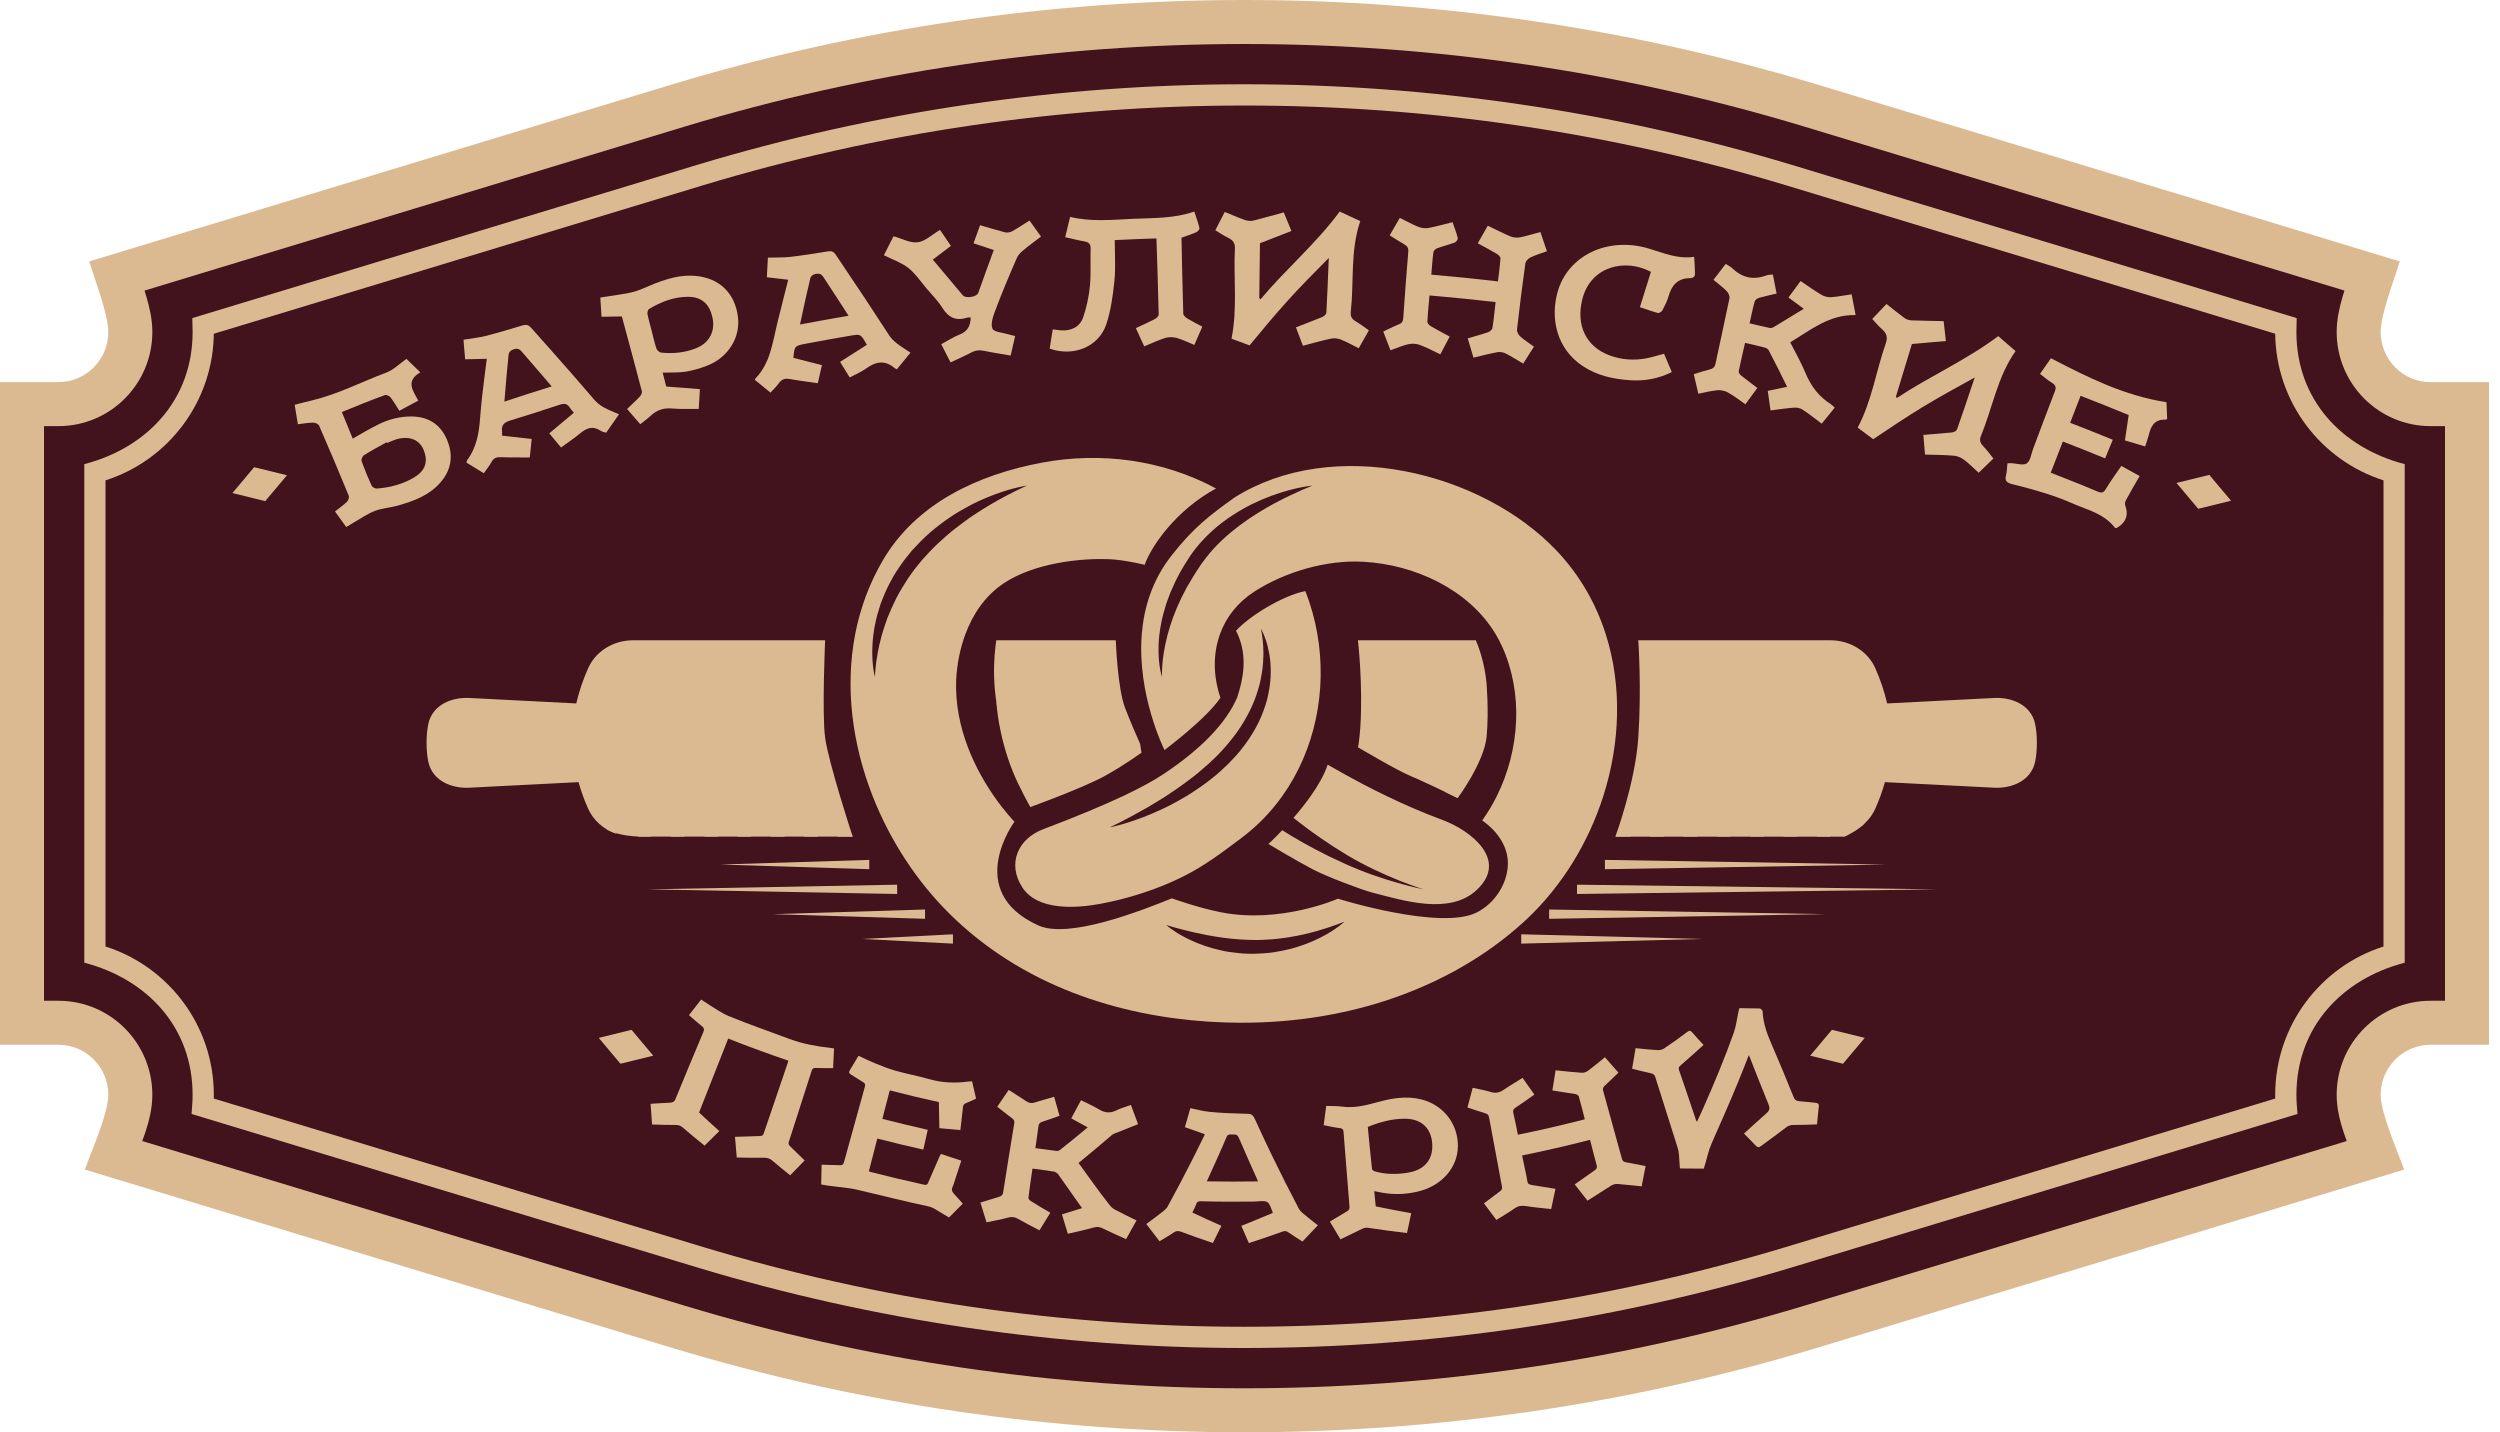 <svg width="96" height="55" viewBox="0 0 96 55" fill="none" xmlns="http://www.w3.org/2000/svg">
<g clip-path="url(#clip0_5505_465)">
<path d="M26.077 4.043C33.136 1.911 40.463 0.845 47.789 0.845C55.114 0.845 62.442 1.911 69.5 4.043C76.698 6.232 83.902 8.407 91.098 10.6C90.9 11.251 90.574 12.025 90.574 12.747C90.574 14.281 91.813 15.518 93.333 15.518H94.733L94.733 39.274H93.333C91.813 39.274 90.574 40.511 90.574 42.044C90.574 42.837 90.974 43.653 91.226 44.361C83.984 46.568 76.742 48.755 69.5 50.958C62.442 53.089 55.114 54.155 47.789 54.155C40.464 54.155 33.136 53.089 26.077 50.958C18.837 48.755 11.589 46.566 4.351 44.361C4.604 43.652 5.004 42.838 5.004 42.044C5.004 40.511 3.765 39.274 2.245 39.274H0.845V15.518H2.245C3.765 15.518 5.004 14.281 5.004 12.747C5.004 12.025 4.677 11.252 4.479 10.6C11.679 8.406 18.877 6.233 26.077 4.043Z" fill="#42121D"/>
<path d="M7.68 12.125C14.043 10.188 20.407 8.267 26.771 6.331C33.603 4.268 40.694 3.236 47.789 3.236C54.884 3.236 61.976 4.268 68.806 6.331C75.266 8.296 81.734 10.248 88.193 12.215L88.182 12.751C88.182 15.356 89.934 17.198 92.341 17.823V36.968C89.933 37.594 88.182 39.44 88.182 42.044C88.182 42.289 88.204 42.532 88.223 42.776C81.75 44.746 75.28 46.7 68.806 48.669C61.976 50.732 54.883 51.763 47.789 51.763C40.695 51.763 33.603 50.732 26.771 48.669C20.301 46.701 13.825 44.745 7.355 42.776C7.374 42.532 7.396 42.289 7.396 42.044C7.396 39.44 5.645 37.594 3.237 36.968V17.823C5.644 17.198 7.396 15.356 7.396 12.751L7.385 12.215L7.68 12.125ZM87.367 12.815C81.102 10.909 74.838 9.017 68.57 7.111C61.817 5.071 54.805 4.052 47.789 4.052C40.773 4.052 33.762 5.071 27.008 7.111C20.644 9.047 14.281 10.968 7.918 12.905L8.206 12.507L8.211 12.742C8.211 15.41 6.465 17.677 4.052 18.445V36.346C6.465 37.114 8.211 39.377 8.211 42.044L8.209 42.184C14.475 44.091 20.74 45.983 27.008 47.888C33.762 49.928 40.773 50.948 47.789 50.948C54.805 50.948 61.817 49.928 68.57 47.888C74.838 45.983 81.103 44.091 87.368 42.184L87.367 42.044C87.367 39.377 89.112 37.114 91.526 36.346L91.527 18.445C89.135 17.684 87.399 15.451 87.367 12.815Z" fill="#DBBA92"/>
<path fill-rule="evenodd" clip-rule="evenodd" d="M54.962 10.546C55.827 10.621 56.657 10.705 57.522 10.805C57.557 10.503 57.599 10.208 57.617 9.914C57.62 9.862 57.538 9.785 57.477 9.748C57.243 9.607 57 9.481 56.747 9.343C56.876 9.113 56.996 8.899 57.13 8.667C57.427 8.807 57.708 8.955 58 9.078C58.11 9.124 58.257 9.136 58.374 9.113C58.63 9.063 58.877 8.981 59.151 8.909C59.234 9.153 59.314 9.391 59.401 9.648C59.179 9.728 58.962 9.792 58.765 9.888C58.679 9.93 58.586 10.031 58.574 10.116C58.455 10.959 58.349 11.805 58.253 12.653C58.244 12.738 58.308 12.858 58.378 12.92C58.533 13.059 58.712 13.172 58.903 13.312C58.767 13.525 58.634 13.735 58.49 13.963C58.257 13.825 58.043 13.686 57.815 13.572C57.724 13.527 57.601 13.505 57.501 13.524C57.202 13.578 56.907 13.656 56.581 13.734C56.507 13.483 56.437 13.246 56.361 12.994C56.629 12.912 56.886 12.845 57.138 12.758C57.208 12.734 57.298 12.66 57.308 12.599C57.361 12.272 57.391 11.944 57.431 11.6C56.581 11.502 55.752 11.418 54.893 11.344C54.864 11.685 54.828 12.019 54.812 12.355C54.81 12.41 54.88 12.49 54.938 12.523C55.174 12.661 55.417 12.788 55.668 12.925C55.546 13.154 55.433 13.369 55.308 13.607C55.036 13.478 54.783 13.34 54.514 13.243C54.384 13.195 54.219 13.186 54.083 13.217C53.857 13.266 53.643 13.362 53.394 13.451C53.301 13.207 53.212 12.975 53.117 12.731C53.326 12.632 53.512 12.536 53.705 12.46C53.827 12.412 53.876 12.348 53.885 12.218C53.943 11.368 54.006 10.517 54.078 9.668C54.09 9.529 54.044 9.45 53.921 9.38C53.733 9.274 53.554 9.154 53.364 9.038C53.493 8.812 53.616 8.6 53.752 8.367C53.994 8.485 54.218 8.612 54.455 8.707C54.574 8.755 54.728 8.778 54.851 8.755C55.157 8.698 55.456 8.61 55.778 8.532C55.849 8.739 55.929 8.937 55.978 9.142C55.99 9.191 55.917 9.293 55.86 9.314C55.642 9.397 55.412 9.45 55.194 9.531C55.13 9.553 55.051 9.623 55.044 9.678C55.005 9.958 54.988 10.242 54.962 10.546Z" fill="#DBBA92"/>
<path fill-rule="evenodd" clip-rule="evenodd" d="M71.932 16.865C71.762 16.736 71.549 16.579 71.335 16.42C71.882 15.391 72.04 14.252 72.414 13.183C72.494 12.956 72.451 12.798 72.264 12.637C72.132 12.523 72.023 12.386 71.893 12.248C72.078 12.053 72.252 11.87 72.441 11.673C72.678 11.859 72.897 12.041 73.127 12.209C73.201 12.263 73.309 12.299 73.401 12.302C73.8 12.317 74.2 12.32 74.636 12.332C74.664 12.582 74.692 12.83 74.722 13.098C74.275 13.132 73.841 13.17 73.417 13.21C73.21 13.893 73.006 14.564 72.802 15.234L72.843 15.28C74.088 14.452 75.494 13.838 76.733 12.907C76.951 13.095 77.172 13.286 77.398 13.483C76.699 14.469 76.519 15.646 76.075 16.718C76.009 16.876 76.023 16.995 76.149 17.125C76.29 17.271 76.41 17.436 76.548 17.607C76.363 17.784 76.182 17.959 75.981 18.154C75.786 17.978 75.613 17.798 75.414 17.652C75.306 17.57 75.159 17.511 75.025 17.499C74.662 17.467 74.298 17.466 73.92 17.456C73.901 17.203 73.88 16.967 73.857 16.701C74.229 16.668 74.592 16.643 74.953 16.606C75.026 16.599 75.131 16.545 75.151 16.488C75.377 15.849 75.59 15.206 75.828 14.497C75.113 14.889 74.457 15.25 73.821 15.636C73.191 16.02 72.58 16.43 71.932 16.865Z" fill="#DBBA92"/>
<path fill-rule="evenodd" clip-rule="evenodd" d="M48.382 9.341C48.373 10.054 48.365 10.754 48.356 11.455L48.408 11.49C49.362 10.345 50.529 9.366 51.444 8.124C51.704 8.241 51.967 8.363 52.235 8.49C51.844 9.631 51.998 10.81 51.871 11.965C51.853 12.135 51.897 12.245 52.052 12.334C52.227 12.436 52.385 12.56 52.565 12.686C52.434 12.914 52.308 13.138 52.175 13.373C51.929 13.25 51.712 13.127 51.482 13.036C51.373 12.993 51.232 12.978 51.117 13.002C50.756 13.078 50.401 13.179 50.032 13.277C49.943 13.04 49.859 12.822 49.764 12.571C50.107 12.435 50.444 12.31 50.776 12.173C50.843 12.146 50.929 12.065 50.933 12.005C50.971 11.328 50.995 10.65 51.026 9.904C50.457 10.479 49.933 11.008 49.437 11.557C48.944 12.102 48.477 12.666 47.982 13.263C47.795 13.192 47.544 13.099 47.29 13.006C47.523 11.849 47.364 10.696 47.42 9.549C47.431 9.348 47.358 9.228 47.173 9.138C47.002 9.055 46.846 8.947 46.667 8.843C46.789 8.604 46.904 8.38 47.031 8.138C47.298 8.246 47.548 8.359 47.807 8.449C47.907 8.484 48.037 8.494 48.14 8.468C48.516 8.375 48.888 8.265 49.297 8.157C49.394 8.387 49.489 8.62 49.591 8.869C49.177 9.027 48.776 9.184 48.382 9.341Z" fill="#DBBA92"/>
<path fill-rule="evenodd" clip-rule="evenodd" d="M14.864 17.01L14.848 16.981C14.555 17.144 14.257 17.303 13.975 17.481C13.916 17.517 13.864 17.648 13.886 17.707L13.915 17.788H12.873C12.669 17.308 12.464 16.828 12.256 16.349C12.228 16.287 12.116 16.23 12.037 16.23C11.853 16.229 11.667 16.264 11.439 16.29C11.397 16.044 11.357 15.8 11.315 15.545C11.54 15.486 11.74 15.432 11.941 15.386C12.956 15.149 13.877 14.667 14.841 14.304C15.112 14.203 15.335 13.97 15.607 13.781C15.773 13.941 15.942 14.105 16.14 14.298C15.559 14.636 15.861 15.003 16.062 15.384C15.812 15.516 15.584 15.637 15.335 15.773C15.216 15.589 15.115 15.413 14.991 15.253C14.951 15.201 14.834 15.152 14.778 15.172C14.229 15.371 13.687 15.594 13.127 15.822C13.271 16.174 13.41 16.513 13.545 16.843C13.868 16.659 14.186 16.468 14.518 16.303C14.935 16.097 15.379 15.982 15.841 15.993C16.531 16.012 16.967 16.368 17.191 16.953C17.302 17.241 17.335 17.52 17.286 17.788H16.34C16.37 17.635 16.346 17.463 16.266 17.272C16.106 16.886 15.721 16.729 15.241 16.864C15.113 16.901 14.989 16.96 14.864 17.01ZM13.915 17.788C14.021 18.08 14.142 18.367 14.271 18.65C14.297 18.705 14.399 18.766 14.464 18.761C14.964 18.723 15.44 18.603 15.878 18.348C16.145 18.193 16.298 18.009 16.34 17.788H17.286C17.237 18.057 17.106 18.313 16.888 18.555C16.464 19.026 15.898 19.235 15.311 19.405C15.014 19.494 14.692 19.507 14.403 19.616C14.115 19.725 13.856 19.909 13.586 20.063C13.494 20.117 13.404 20.171 13.295 20.238C13.152 20.039 13.016 19.849 12.864 19.64C13.022 19.515 13.184 19.403 13.325 19.267C13.378 19.216 13.415 19.094 13.39 19.032C13.22 18.617 13.047 18.202 12.873 17.788H13.915Z" fill="#DBBA92"/>
<path fill-rule="evenodd" clip-rule="evenodd" d="M70.452 15.655C70.28 15.865 70.126 16.054 69.954 16.269C69.706 16.082 69.474 15.898 69.228 15.735C69.144 15.68 69.022 15.647 68.922 15.652C68.616 15.672 68.313 15.719 67.989 15.76C67.953 15.499 67.919 15.261 67.882 15.009C68.133 14.954 68.369 14.907 68.624 14.854C68.388 14.373 68.161 13.911 67.921 13.455C67.896 13.406 67.828 13.364 67.771 13.348C67.531 13.282 67.287 13.231 67.01 13.167C66.925 13.54 66.838 13.9 66.766 14.259C66.757 14.307 66.817 14.386 66.865 14.425C67.061 14.582 67.264 14.732 67.481 14.897C67.328 15.106 67.183 15.305 67.023 15.524C66.788 15.361 66.579 15.196 66.348 15.069C66.234 15.005 66.079 14.974 65.948 14.985C65.709 15.005 65.476 15.069 65.217 15.12C65.158 14.865 65.102 14.63 65.04 14.37C65.252 14.304 65.449 14.236 65.65 14.187C65.783 14.154 65.849 14.096 65.877 13.959C66.051 13.125 66.241 12.292 66.411 11.457C66.428 11.373 66.373 11.248 66.306 11.179C66.157 11.026 65.978 10.898 65.797 10.747C65.954 10.542 66.106 10.343 66.267 10.134C66.359 10.194 66.447 10.233 66.511 10.294C66.892 10.66 67.318 10.765 67.82 10.579C67.895 10.551 67.982 10.553 68.077 10.539C68.126 10.785 68.172 11.019 68.222 11.273C67.986 11.328 67.758 11.375 67.539 11.439C67.473 11.459 67.395 11.521 67.379 11.58C67.305 11.845 67.25 12.116 67.182 12.416C67.455 12.477 67.713 12.543 67.973 12.597C68.02 12.606 68.085 12.576 68.13 12.549C68.498 12.323 68.867 12.098 69.265 11.857C69.066 11.709 68.88 11.573 68.677 11.425C68.826 11.22 68.975 11.016 69.141 10.792C69.417 10.975 69.674 11.162 69.948 11.324C70.051 11.386 70.198 11.42 70.317 11.412C70.575 11.394 70.829 11.341 71.103 11.301C71.153 11.562 71.2 11.804 71.256 12.099C70.237 12.074 69.536 12.673 68.744 13.143C68.945 13.535 69.159 13.914 69.325 14.311C69.534 14.815 69.839 15.231 70.314 15.527C70.36 15.556 70.395 15.602 70.452 15.655Z" fill="#DBBA92"/>
<path fill-rule="evenodd" clip-rule="evenodd" d="M77.084 17.793C77.143 17.789 77.175 17.782 77.208 17.783C77.419 17.792 77.685 17.884 77.824 17.796C77.97 17.705 77.996 17.438 78.068 17.247C78.347 16.51 78.618 15.767 78.905 15.032C78.965 14.879 78.945 14.791 78.79 14.696C78.637 14.606 78.505 14.484 78.337 14.357C78.479 14.153 78.62 13.952 78.756 13.757C80.184 14.498 81.576 15.194 83.193 15.445C83.202 15.651 83.212 15.871 83.219 16.086L83.166 16.116C82.69 16.09 82.587 16.41 82.5 16.749C82.467 16.877 82.419 17 82.373 17.144C82.108 17.063 81.867 16.992 81.597 16.912C81.646 16.587 81.693 16.268 81.741 15.938C81.134 15.688 80.523 15.442 79.895 15.198C79.763 15.538 79.634 15.873 79.494 16.234C80.037 16.445 80.578 16.66 81.131 16.887C81.029 17.135 80.938 17.357 80.837 17.602C80.297 17.38 79.762 17.166 79.213 16.954C79.056 17.357 78.909 17.737 78.748 18.152C78.92 18.219 79.094 18.287 79.268 18.356C79.693 18.524 80.119 18.691 80.539 18.873C80.684 18.935 80.769 18.934 80.856 18.788C81.039 18.487 81.248 18.199 81.459 17.891C81.692 18.017 81.91 18.138 82.163 18.28C81.983 18.592 81.805 18.894 81.639 19.201C81.607 19.261 81.586 19.352 81.609 19.411C81.736 19.738 81.654 20.026 81.368 20.219C81.335 20.24 81.3 20.261 81.269 20.28L81.219 20.269C80.922 19.885 80.502 19.688 80.058 19.522C79.649 19.369 79.254 19.178 78.841 19.04C78.329 18.869 77.808 18.721 77.285 18.596C77.068 18.543 76.971 18.475 77.032 18.248C77.07 18.106 77.068 17.953 77.084 17.793Z" fill="#DBBA92"/>
<path fill-rule="evenodd" clip-rule="evenodd" d="M20.817 14.408C20.557 14.105 20.302 13.812 20.047 13.516C19.963 13.418 19.892 13.362 19.732 13.412C19.564 13.464 19.528 13.558 19.521 13.697C19.514 13.847 19.492 13.996 19.478 14.147L19.454 14.408H18.612L18.692 13.778C18.415 13.782 18.156 13.79 17.861 13.797C17.84 13.554 17.819 13.315 17.798 13.045C18.091 12.995 18.381 12.969 18.66 12.898C19.126 12.778 19.589 12.64 20.05 12.5C20.204 12.453 20.291 12.472 20.394 12.586C20.936 13.191 21.473 13.798 22.006 14.408H20.817ZM21.185 14.838L20.817 14.408H22.006C22.283 14.726 22.559 15.044 22.833 15.364C22.929 15.474 23.053 15.569 23.182 15.642C23.356 15.74 23.548 15.809 23.77 15.909C23.583 16.174 23.436 16.385 23.276 16.616C23.233 16.601 23.131 16.587 23.056 16.537C22.766 16.342 22.526 16.434 22.279 16.64C22.051 16.83 21.799 16.994 21.543 17.184C21.389 16.997 21.25 16.828 21.093 16.64C21.406 16.373 21.715 16.115 22.036 15.849C21.978 15.777 21.92 15.714 21.874 15.644C21.783 15.505 21.674 15.482 21.502 15.538C20.871 15.745 20.24 15.953 19.602 16.145C19.361 16.217 19.248 16.323 19.277 16.559C19.284 16.612 19.279 16.668 19.28 16.729C19.659 16.769 20.029 16.81 20.417 16.857C20.39 17.103 20.368 17.329 20.343 17.567C19.96 17.562 19.596 17.57 19.231 17.556C19.064 17.55 18.958 17.586 18.876 17.738C18.796 17.884 18.685 18.017 18.577 18.172C18.354 18.032 18.137 17.901 17.915 17.766C17.923 17.729 17.921 17.694 17.939 17.67C18.309 17.173 18.396 16.611 18.438 16.023C18.478 15.487 18.543 14.951 18.612 14.408H19.454C19.424 14.738 19.396 15.072 19.368 15.422C19.981 15.217 20.561 15.031 21.185 14.838Z" fill="#DBBA92"/>
<path fill-rule="evenodd" clip-rule="evenodd" d="M32.171 11.485L31.645 10.679C31.574 10.57 31.515 10.482 31.334 10.517C31.16 10.551 31.119 10.64 31.094 10.775C31.068 10.923 31.026 11.069 30.992 11.215L30.932 11.485H30.079C30.14 11.241 30.203 10.993 30.267 10.742C29.996 10.71 29.734 10.677 29.447 10.646C29.46 10.395 29.473 10.154 29.487 9.893C29.791 9.883 30.08 9.896 30.364 9.862C30.84 9.806 31.312 9.73 31.784 9.654C31.934 9.631 32.011 9.659 32.091 9.779C32.475 10.346 32.856 10.915 33.233 11.485H32.171ZM32.584 12.125C32.444 11.906 32.306 11.693 32.171 11.485H33.233C33.539 11.948 33.842 12.412 34.143 12.876C34.218 12.992 34.324 13.096 34.435 13.182C34.591 13.306 34.765 13.409 34.962 13.543C34.766 13.78 34.605 13.977 34.44 14.181L34.361 14.142C33.999 13.823 33.64 13.873 33.266 14.146C33.08 14.28 32.858 14.37 32.629 14.494C32.505 14.293 32.386 14.101 32.259 13.896C32.602 13.674 32.934 13.461 33.289 13.239L33.246 13.167C33.045 12.825 33.044 12.825 32.646 12.892C32.085 12.988 31.524 13.087 30.965 13.194C30.51 13.281 30.509 13.281 30.465 13.742C30.823 13.83 31.182 13.921 31.562 14.02C31.508 14.253 31.458 14.473 31.403 14.716C31.041 14.66 30.689 14.621 30.343 14.557C30.155 14.523 30.021 14.552 29.909 14.714C29.823 14.837 29.708 14.942 29.587 15.077C29.383 14.909 29.184 14.746 28.992 14.591L28.997 14.547C29.58 13.95 29.661 13.174 29.843 12.431L30.079 11.485H30.932C30.861 11.803 30.791 12.125 30.72 12.461C31.353 12.34 31.948 12.232 32.584 12.125Z" fill="#DBBA92"/>
<path fill-rule="evenodd" clip-rule="evenodd" d="M46.169 12.543C46.066 12.776 45.969 12.999 45.862 13.246C45.631 13.151 45.416 13.043 45.187 12.978C45.053 12.94 44.887 12.935 44.755 12.975C44.481 13.058 44.22 13.183 43.937 13.3C43.828 13.059 43.728 12.839 43.617 12.599C43.865 12.482 44.108 12.376 44.343 12.255C44.408 12.22 44.495 12.139 44.494 12.081C44.473 11.11 44.439 10.141 44.407 9.155C43.863 9.172 43.337 9.194 42.807 9.22C42.806 9.748 42.846 10.271 42.793 10.785C42.737 11.345 42.658 11.918 42.483 12.45C42.193 13.319 41.222 13.711 40.308 13.388C40.344 13.147 40.383 12.902 40.423 12.648C40.529 12.661 40.625 12.676 40.721 12.684C41.129 12.718 41.466 12.56 41.595 12.182C41.725 11.797 41.814 11.39 41.852 10.987C41.899 10.509 41.864 10.025 41.88 9.544C41.885 9.366 41.805 9.298 41.63 9.268C41.392 9.227 41.157 9.163 40.903 9.108C40.966 8.849 41.025 8.607 41.093 8.328C41.899 8.525 42.695 8.439 43.493 8.403C44.283 8.368 45.077 8.396 45.862 8.123C45.938 8.356 46.012 8.556 46.059 8.759C46.07 8.804 45.997 8.892 45.941 8.916C45.759 8.997 45.567 9.056 45.369 9.129C45.39 10.104 45.408 11.074 45.438 12.044C45.44 12.107 45.521 12.188 45.588 12.227C45.772 12.339 45.968 12.435 46.169 12.543Z" fill="#DBBA92"/>
<path fill-rule="evenodd" clip-rule="evenodd" d="M27.388 12.477C27.39 12.409 27.384 12.338 27.372 12.266C27.272 11.692 26.965 11.396 26.413 11.397C25.873 11.398 25.379 11.592 24.924 11.865C24.877 11.892 24.852 11.998 24.863 12.058C24.892 12.199 24.927 12.339 24.965 12.477H23.967L23.88 12.152C23.622 12.155 23.372 12.158 23.098 12.163C23.082 11.921 23.068 11.688 23.052 11.425C23.393 11.371 23.73 11.328 24.063 11.267C24.254 11.231 24.447 11.182 24.624 11.106C25.286 10.822 25.951 10.531 26.697 10.594C27.632 10.672 28.23 11.266 28.339 12.184C28.35 12.283 28.353 12.38 28.347 12.477H27.388ZM25.029 12.724C25.087 12.945 25.133 13.17 25.207 13.386C25.231 13.454 25.326 13.534 25.397 13.541C25.866 13.588 26.325 13.541 26.766 13.357C27.153 13.196 27.38 12.867 27.388 12.477H28.347C28.307 13.157 27.855 13.769 27.156 14.041C26.889 14.144 26.607 14.229 26.325 14.273C26.044 14.316 25.753 14.298 25.446 14.309C25.493 14.488 25.537 14.662 25.584 14.844C26.011 14.873 26.432 14.906 26.877 14.944C26.862 15.195 26.847 15.433 26.831 15.704C26.485 15.698 26.146 15.717 25.813 15.686C25.479 15.655 25.212 15.749 24.976 15.974C24.861 16.084 24.727 16.174 24.584 16.289C24.413 16.091 24.256 15.906 24.08 15.705C24.252 15.537 24.419 15.389 24.572 15.224C24.619 15.175 24.662 15.084 24.648 15.026C24.427 14.179 24.199 13.333 23.967 12.477H24.965L25.029 12.724Z" fill="#DBBA92"/>
<path fill-rule="evenodd" clip-rule="evenodd" d="M34.31 9.073C34.64 9.161 34.958 9.343 35.245 9.303C35.535 9.263 35.795 9.004 36.097 8.828C36.236 9.03 36.372 9.231 36.515 9.442C36.28 9.618 36.057 9.787 35.82 9.969C36.215 10.433 36.591 10.89 36.971 11.34C37.082 11.472 37.508 11.404 37.564 11.249C37.76 10.706 37.954 10.16 38.161 9.6C37.897 9.511 37.647 9.429 37.383 9.343C37.468 9.105 37.549 8.883 37.635 8.648C37.964 8.742 38.275 8.84 38.592 8.921C38.674 8.942 38.79 8.924 38.864 8.883C39.09 8.757 39.303 8.612 39.533 8.468C39.681 8.673 39.82 8.868 39.975 9.084C39.736 9.265 39.497 9.44 39.272 9.629C39.181 9.705 39.094 9.801 39.048 9.904C38.757 10.57 38.474 11.238 38.222 11.915C38.137 12.141 38.03 12.43 38.11 12.619C38.168 12.754 38.519 12.773 38.739 12.842C38.807 12.864 38.879 12.877 38.982 12.903C38.925 13.145 38.871 13.386 38.81 13.653C38.459 13.591 38.118 13.542 37.783 13.471C37.597 13.432 37.443 13.455 37.277 13.545C37.031 13.678 36.771 13.786 36.5 13.916C36.378 13.677 36.266 13.453 36.144 13.218C36.388 13.086 36.605 12.941 36.844 12.848C37.158 12.726 37.269 12.508 37.275 12.192C37.229 12.193 37.18 12.185 37.139 12.198C36.706 12.335 36.419 12.194 36.19 11.826C36.018 11.552 35.781 11.316 35.569 11.065C35.347 10.803 35.154 10.505 34.884 10.293C34.621 10.086 34.278 9.968 33.942 9.801C34.065 9.554 34.184 9.32 34.31 9.073Z" fill="#DBBA92"/>
<path fill-rule="evenodd" clip-rule="evenodd" d="M62.972 11.795C63.119 11.323 63.258 10.88 63.396 10.44C62.419 9.915 61.084 10.21 60.762 11.487C60.506 12.499 60.912 13.318 61.813 13.649C62.271 13.818 62.753 13.85 63.235 13.757C63.45 13.715 63.658 13.647 63.9 13.584C63.994 13.806 64.094 14.042 64.197 14.287C63.687 14.541 63.163 14.637 62.612 14.602C61.949 14.559 61.318 14.424 60.756 14.043C59.77 13.376 59.54 12.233 59.8 11.256C60.173 9.826 61.714 9.074 63.303 9.541C63.865 9.705 64.405 9.958 65.057 9.863C65.069 10.116 65.089 10.341 65.085 10.565C65.084 10.607 64.992 10.681 64.942 10.68C64.424 10.671 64.192 10.951 64.073 11.375C64.02 11.562 63.928 11.742 63.836 11.917C63.809 11.968 63.71 12.03 63.663 12.018C63.434 11.957 63.21 11.874 62.972 11.795Z" fill="#DBBA92"/>
<path fill-rule="evenodd" clip-rule="evenodd" d="M84.837 18.235L85.671 19.228L84.412 19.538L83.577 18.545L84.837 18.235Z" fill="#DBBA92"/>
<path fill-rule="evenodd" clip-rule="evenodd" d="M9.759 17.94L8.925 18.933L10.184 19.244L11.019 18.25L9.759 17.94Z" fill="#DBBA92"/>
<path fill-rule="evenodd" clip-rule="evenodd" d="M60.857 42.981C60.779 42.679 60.708 42.388 60.625 42.1C60.614 42.062 60.549 42.023 60.502 42.014C60.209 41.966 59.916 41.923 59.612 41.873C59.654 41.614 59.695 41.362 59.735 41.099C60.079 41.136 60.409 41.173 60.74 41.194C60.813 41.199 60.904 41.173 60.963 41.128C61.188 40.964 61.401 40.784 61.63 40.598C61.803 40.798 61.971 40.99 62.147 41.188C61.967 41.364 61.8 41.53 61.624 41.69C61.559 41.751 61.537 41.803 61.562 41.89C61.805 42.758 62.045 43.627 62.282 44.498C62.304 44.577 62.344 44.614 62.432 44.631C62.681 44.676 62.928 44.727 63.191 44.776C63.142 45.039 63.093 45.288 63.04 45.555C62.726 45.526 62.425 45.488 62.121 45.465C62.043 45.457 61.943 45.482 61.877 45.523C61.575 45.71 61.28 45.906 60.96 46.106C60.795 45.897 60.634 45.694 60.469 45.481C60.727 45.301 60.976 45.123 61.227 44.946C61.309 44.89 61.34 44.839 61.312 44.744C61.221 44.423 61.144 44.1 61.058 43.769C60.193 43.991 59.335 44.189 58.45 44.37C58.48 44.512 58.508 44.653 58.538 44.796C58.576 44.982 58.623 45.169 58.649 45.358C58.664 45.456 58.717 45.487 58.814 45.503C59.116 45.55 59.418 45.603 59.73 45.651C59.675 45.911 59.623 46.16 59.565 46.427C59.227 46.392 58.901 46.363 58.582 46.312C58.419 46.286 58.293 46.307 58.157 46.404C57.94 46.557 57.708 46.692 57.461 46.845C57.299 46.632 57.144 46.425 56.983 46.209C57.196 46.051 57.396 45.896 57.598 45.747C57.669 45.695 57.691 45.645 57.675 45.563C57.507 44.676 57.341 43.791 57.179 42.903C57.163 42.815 57.121 42.776 57.035 42.75C56.809 42.682 56.586 42.606 56.35 42.527C56.418 42.277 56.483 42.033 56.551 41.772C56.784 41.825 57.015 41.86 57.234 41.93C57.432 41.994 57.586 41.955 57.751 41.842C57.979 41.686 58.221 41.547 58.466 41.391C58.618 41.608 58.764 41.813 58.921 42.032C58.686 42.198 58.454 42.363 58.215 42.52C58.121 42.581 58.085 42.636 58.114 42.752C58.181 43.019 58.229 43.292 58.287 43.574C59.147 43.398 59.994 43.203 60.857 42.981Z" fill="#DBBA92"/>
<path fill-rule="evenodd" clip-rule="evenodd" d="M67.157 40.512C67.012 40.887 66.877 41.22 66.742 41.553C66.421 42.342 66.068 43.127 65.722 43.916C65.602 44.189 65.547 44.482 65.459 44.766C65.449 44.798 65.438 44.831 65.424 44.876C65.123 44.877 64.826 44.874 64.508 44.869C64.497 44.694 64.488 44.519 64.473 44.346C64.465 44.262 64.454 44.174 64.428 44.094C64.142 43.183 63.85 42.276 63.565 41.365C63.537 41.278 63.495 41.234 63.4 41.215C63.159 41.164 62.92 41.101 62.673 41.039C62.72 40.775 62.764 40.517 62.807 40.249C63.102 40.279 63.383 40.311 63.668 40.325C63.743 40.328 63.833 40.307 63.895 40.264C64.2 40.062 64.496 39.849 64.786 39.63C64.866 39.569 64.912 39.564 64.978 39.641C65.116 39.804 65.264 39.96 65.416 40.127C65.127 40.39 64.839 40.647 64.544 40.902C64.485 40.953 64.442 40.995 64.472 41.084C64.696 41.728 64.912 42.376 65.13 43.022L65.166 43.076C65.254 42.885 65.334 42.711 65.411 42.538C65.831 41.589 66.226 40.638 66.57 39.678C66.662 39.424 66.693 39.153 66.749 38.888C66.761 38.833 66.776 38.776 66.79 38.714C67.056 38.719 67.317 38.718 67.578 38.725C67.613 38.727 67.648 38.781 67.681 38.811L67.684 38.839C67.703 39.282 67.849 39.685 68.023 40.086C68.319 40.763 68.599 41.448 68.877 42.133C68.918 42.235 68.978 42.278 69.096 42.286C69.303 42.301 69.509 42.329 69.718 42.347C69.805 42.355 69.851 42.391 69.842 42.475C69.822 42.703 69.799 42.931 69.773 43.177C69.468 43.188 69.171 43.199 68.877 43.198C68.759 43.196 68.668 43.226 68.573 43.301C68.266 43.542 67.944 43.768 67.631 44.002C67.538 44.072 67.488 44.064 67.423 43.993C67.278 43.839 67.126 43.69 66.969 43.529C67.262 43.268 67.538 43.004 67.827 42.754C67.955 42.642 67.971 42.555 67.914 42.416C67.66 41.799 67.42 41.176 67.157 40.512Z" fill="#DBBA92"/>
<path fill-rule="evenodd" clip-rule="evenodd" d="M39.647 44.874C39.591 45.261 39.535 45.624 39.492 45.989C39.487 46.029 39.535 46.091 39.578 46.118C39.821 46.273 40.072 46.417 40.333 46.569C40.194 46.797 40.06 47.014 39.917 47.244C39.633 47.096 39.356 46.957 39.09 46.803C38.967 46.733 38.86 46.715 38.721 46.753C38.45 46.826 38.171 46.878 37.882 46.937C37.801 46.681 37.725 46.436 37.648 46.178C37.895 46.103 38.129 46.029 38.364 45.958C38.458 45.93 38.505 45.887 38.52 45.793C38.658 44.907 38.801 44.022 38.947 43.136C38.961 43.05 38.942 42.997 38.867 42.943C38.676 42.803 38.493 42.656 38.295 42.498C38.442 42.283 38.586 42.072 38.734 41.853C38.963 42.001 39.188 42.138 39.405 42.285C39.511 42.358 39.606 42.376 39.73 42.337C39.975 42.258 40.224 42.194 40.479 42.117C40.547 42.364 40.613 42.597 40.685 42.845C40.462 42.925 40.247 43.007 40.026 43.075C39.926 43.106 39.887 43.156 39.875 43.255C39.842 43.528 39.799 43.8 39.758 44.088C40.05 44.13 40.325 44.167 40.602 44.2L40.683 44.173C41.046 43.888 41.402 43.598 41.768 43.291C41.55 43.174 41.346 43.063 41.136 42.945C41.262 42.713 41.384 42.488 41.511 42.247C41.749 42.37 41.986 42.469 42.204 42.602C42.424 42.734 42.627 42.757 42.861 42.642C43.037 42.553 43.231 42.503 43.426 42.429C43.519 42.681 43.609 42.921 43.703 43.168C43.408 43.289 43.12 43.401 42.831 43.514C42.786 43.532 42.737 43.55 42.702 43.58C42.284 43.939 41.86 44.296 41.416 44.657C41.613 44.935 41.81 45.209 42.011 45.481C42.21 45.752 42.409 46.023 42.621 46.288C42.671 46.352 42.739 46.411 42.813 46.45C43.082 46.594 43.357 46.724 43.643 46.864C43.512 47.103 43.38 47.337 43.241 47.584C42.929 47.445 42.633 47.311 42.343 47.169C42.233 47.115 42.139 47.097 42.013 47.133C41.687 47.225 41.353 47.297 41.005 47.376C40.928 47.127 40.854 46.888 40.778 46.632C41.033 46.555 41.283 46.479 41.552 46.392C41.463 46.27 41.379 46.149 41.294 46.03C41.072 45.719 40.857 45.406 40.636 45.096C40.599 45.045 40.523 44.999 40.458 44.987C40.195 44.945 39.93 44.913 39.647 44.874Z" fill="#DBBA92"/>
<path fill-rule="evenodd" clip-rule="evenodd" d="M28.292 44.448C28.266 44.176 28.245 43.923 28.223 43.655C28.545 43.646 28.864 43.633 29.182 43.624C29.259 43.621 29.301 43.603 29.325 43.531C29.635 42.613 29.948 41.699 30.261 40.781L30.27 40.729C29.5 40.466 28.734 40.186 27.963 39.881C27.591 40.823 27.219 41.766 26.844 42.72C27.091 42.952 27.35 43.189 27.622 43.434C27.435 43.621 27.251 43.801 27.056 43.992C26.769 43.759 26.495 43.54 26.232 43.309C26.145 43.233 26.063 43.197 25.948 43.198C25.652 43.202 25.354 43.189 25.04 43.181C25.019 42.913 25 42.658 24.982 42.386C25.239 42.373 25.488 42.351 25.736 42.342C25.843 42.337 25.898 42.301 25.936 42.209C26.289 41.348 26.646 40.489 27.008 39.632C27.049 39.532 27.041 39.471 26.948 39.4C26.783 39.272 26.628 39.131 26.456 38.982C26.613 38.783 26.764 38.59 26.924 38.382C27.149 38.53 27.361 38.672 27.581 38.805C27.713 38.884 27.847 38.962 27.988 39.02C28.76 39.333 29.545 39.611 30.322 39.898C30.82 40.082 31.333 40.177 31.852 40.234C31.906 40.241 31.959 40.25 32.027 40.261C32.015 40.51 32.003 40.756 31.991 41.017C31.77 41.017 31.553 41.019 31.336 41.009C31.243 41.005 31.197 41.024 31.168 41.116C30.88 42.024 30.588 42.934 30.293 43.84C30.269 43.914 30.28 43.962 30.342 44.02C30.525 44.195 30.704 44.374 30.898 44.561C30.714 44.752 30.535 44.936 30.343 45.132C30.111 44.946 29.884 44.764 29.667 44.575C29.569 44.49 29.471 44.455 29.339 44.458C29 44.465 28.66 44.455 28.292 44.448Z" fill="#DBBA92"/>
<path fill-rule="evenodd" clip-rule="evenodd" d="M37.328 41.522C37.378 41.743 37.428 41.959 37.481 42.188C37.352 42.247 37.225 42.309 37.093 42.361C37.015 42.391 36.986 42.436 36.977 42.517C36.95 42.801 36.913 43.084 36.878 43.394C36.612 43.371 36.349 43.349 36.072 43.322C36.063 42.983 36.057 42.654 36.052 42.32C35.423 42.183 34.798 42.035 34.166 41.87C34.072 42.231 33.979 42.591 33.883 42.965C34.459 43.113 35.038 43.252 35.626 43.384C35.567 43.644 35.514 43.888 35.455 44.145C34.863 44.014 34.28 43.872 33.688 43.72C33.579 44.146 33.473 44.559 33.364 44.978L33.439 45.006C34.119 45.181 34.802 45.342 35.485 45.492C35.58 45.514 35.612 45.487 35.644 45.411C35.787 45.072 35.937 44.737 36.083 44.4C36.094 44.374 36.11 44.351 36.132 44.313C36.387 44.399 36.641 44.482 36.913 44.569C36.842 44.788 36.773 45 36.704 45.21C36.662 45.338 36.627 45.468 36.574 45.589C36.528 45.694 36.563 45.767 36.638 45.848C36.75 45.967 36.854 46.092 36.97 46.221C36.797 46.396 36.625 46.569 36.441 46.752C36.251 46.639 36.071 46.525 35.885 46.417C35.818 46.377 35.742 46.347 35.666 46.329C34.755 46.135 33.852 45.905 32.945 45.692C32.561 45.6 32.159 45.582 31.765 45.524C31.691 45.513 31.618 45.5 31.533 45.484C31.539 45.227 31.544 44.98 31.55 44.724C31.793 44.732 32.019 44.734 32.245 44.744C32.337 44.748 32.382 44.723 32.406 44.637C32.672 43.666 32.941 42.696 33.212 41.727C33.237 41.642 33.216 41.598 33.139 41.552C32.981 41.459 32.83 41.355 32.673 41.259C32.605 41.217 32.585 41.176 32.627 41.108C32.74 40.926 32.847 40.742 32.965 40.542C33.172 40.638 33.373 40.738 33.581 40.822C33.835 40.926 34.091 41.03 34.355 41.107C34.796 41.232 35.25 41.316 35.69 41.441C36.183 41.582 36.677 41.598 37.174 41.532C37.221 41.526 37.269 41.526 37.328 41.522Z" fill="#DBBA92"/>
<path fill-rule="evenodd" clip-rule="evenodd" d="M47.91 44.468C47.809 44.239 47.71 44.011 47.611 43.782C47.516 43.56 47.515 43.565 47.261 43.562C47.164 43.561 47.125 43.593 47.092 43.678C46.994 43.922 46.883 44.16 46.776 44.402L46.747 44.468H45.817C45.962 44.181 46.104 43.893 46.245 43.606L46.261 43.553C46.009 43.467 45.759 43.377 45.501 43.284C45.571 43.043 45.638 42.806 45.709 42.554C45.955 42.604 46.196 42.67 46.441 42.694C46.867 42.737 47.297 42.756 47.727 42.764C48.094 42.77 48.092 42.763 48.239 43.084C48.45 43.547 48.668 44.008 48.891 44.468H47.91ZM48.307 45.366C48.288 45.32 48.279 45.293 48.267 45.268C48.146 45.001 48.027 44.735 47.91 44.468H48.891C49.204 45.113 49.529 45.755 49.865 46.394C49.902 46.464 49.96 46.529 50.022 46.583C50.205 46.74 50.397 46.888 50.606 47.052C50.404 47.268 50.214 47.468 50.014 47.676C49.825 47.555 49.643 47.439 49.468 47.318C49.397 47.268 49.339 47.26 49.253 47.292C48.83 47.447 48.401 47.589 47.957 47.735C47.859 47.513 47.765 47.304 47.666 47.073C48.076 46.91 48.476 46.747 48.869 46.578L48.87 46.544C48.802 46.41 48.772 46.221 48.658 46.157C48.535 46.091 48.335 46.138 48.169 46.14C47.485 46.149 46.801 46.149 46.118 46.128C46.021 46.126 45.966 46.144 45.935 46.236C45.9 46.344 45.84 46.446 45.786 46.561C46.151 46.733 46.516 46.901 46.901 47.07C46.793 47.292 46.688 47.506 46.576 47.73C46.159 47.589 45.756 47.453 45.36 47.301C45.25 47.259 45.171 47.259 45.074 47.325C44.903 47.444 44.719 47.547 44.525 47.664C44.351 47.441 44.185 47.224 44.018 47.002C44.242 46.836 44.463 46.676 44.675 46.507C44.74 46.456 44.803 46.392 44.841 46.324C45.178 45.709 45.503 45.09 45.817 44.468H46.747C46.616 44.763 46.482 45.059 46.342 45.363C47.004 45.376 47.646 45.376 48.307 45.366Z" fill="#DBBA92"/>
<path fill-rule="evenodd" clip-rule="evenodd" d="M52.523 43.274L52.595 44.018H51.635L51.593 43.47C51.586 43.372 51.554 43.333 51.446 43.319C51.246 43.296 51.049 43.249 50.829 43.207C50.861 42.968 50.893 42.728 50.926 42.467C51.131 42.477 51.336 42.466 51.535 42.494C51.996 42.558 52.43 42.451 52.869 42.33C53.426 42.176 53.991 42.072 54.575 42.216C55.41 42.422 55.978 43.138 55.983 43.983V44.018H55.001C55.003 43.411 54.658 42.947 53.914 42.959C53.43 42.966 52.978 43.087 52.523 43.274ZM52.595 44.018C52.624 44.308 52.653 44.595 52.684 44.882C52.688 44.917 52.741 44.965 52.783 44.977C53.21 45.104 53.651 45.102 54.092 45.025C54.658 44.927 54.987 44.581 55 44.05L55.001 44.018H55.983C55.972 44.835 55.373 45.544 54.416 45.763C53.901 45.882 53.39 45.879 52.885 45.761C52.85 45.753 52.816 45.748 52.771 45.739C52.79 45.937 52.808 46.126 52.828 46.324C53.274 46.416 53.727 46.505 54.191 46.588C54.138 46.846 54.087 47.088 54.029 47.349C53.782 47.321 53.542 47.29 53.302 47.258C53.045 47.222 52.789 47.181 52.533 47.147C52.467 47.139 52.385 47.15 52.326 47.178C52.047 47.309 51.772 47.449 51.474 47.591C51.335 47.362 51.203 47.14 51.067 46.909C51.296 46.774 51.509 46.641 51.726 46.514C51.802 46.47 51.828 46.419 51.821 46.338C51.757 45.565 51.695 44.792 51.635 44.018H52.595Z" fill="#DBBA92"/>
<path fill-rule="evenodd" clip-rule="evenodd" d="M23.826 40.848L22.991 39.855L24.251 39.545L25.085 40.538L23.826 40.848Z" fill="#DBBA92"/>
<path fill-rule="evenodd" clip-rule="evenodd" d="M70.771 40.848L71.606 39.855L70.345 39.545L69.511 40.538L70.771 40.848Z" fill="#DBBA92"/>
<path fill-rule="evenodd" clip-rule="evenodd" d="M33.379 33.377L27.653 33.198L33.379 33.02V33.377Z" fill="#DBBA92"/>
<path fill-rule="evenodd" clip-rule="evenodd" d="M34.45 34.329L24.875 34.151L34.45 33.972V34.329Z" fill="#DBBA92"/>
<path fill-rule="evenodd" clip-rule="evenodd" d="M35.522 35.282L29.663 35.104L35.522 34.925V35.282Z" fill="#DBBA92"/>
<path fill-rule="evenodd" clip-rule="evenodd" d="M36.593 36.235L33.111 36.056L36.593 35.877V36.235Z" fill="#DBBA92"/>
<path fill-rule="evenodd" clip-rule="evenodd" d="M61.629 33.02L72.433 33.199L61.629 33.377V33.02Z" fill="#DBBA92"/>
<path fill-rule="evenodd" clip-rule="evenodd" d="M60.557 33.972L74.406 34.151L60.557 34.329V33.972Z" fill="#DBBA92"/>
<path fill-rule="evenodd" clip-rule="evenodd" d="M59.486 34.925L70.123 35.103L59.486 35.282V34.925Z" fill="#DBBA92"/>
<path fill-rule="evenodd" clip-rule="evenodd" d="M58.415 35.877L65.379 36.056L58.415 36.235V35.877Z" fill="#DBBA92"/>
<path fill-rule="evenodd" clip-rule="evenodd" d="M56.672 24.587H52.144C52.144 24.587 52.345 26.27 52.234 27.969C52.219 28.202 52.188 28.447 52.153 28.694C52.324 28.789 52.542 28.908 52.773 29.032C52.792 28.977 52.812 28.92 52.833 28.864C52.939 28.549 53.027 28.224 53.094 27.915C53.16 27.606 53.217 27.313 53.256 27.061C53.334 26.555 53.355 26.212 53.355 26.212L53.427 26.208C53.427 26.208 53.491 26.551 53.511 27.074C53.523 27.336 53.527 27.642 53.505 27.971C53.486 28.3 53.448 28.651 53.389 29.002C53.369 29.11 53.35 29.219 53.33 29.328C53.453 29.392 53.572 29.454 53.681 29.508C53.725 29.53 53.773 29.554 53.825 29.579C53.86 29.498 53.896 29.418 53.934 29.334C54.006 29.188 54.055 29.03 54.113 28.873C54.218 28.558 54.301 28.232 54.365 27.922C54.426 27.612 54.479 27.319 54.512 27.065C54.578 26.557 54.588 26.213 54.588 26.213L54.659 26.207C54.659 26.207 54.735 26.549 54.766 27.073C54.784 27.335 54.794 27.642 54.776 27.973C54.761 28.303 54.727 28.656 54.668 29.009C54.639 29.184 54.612 29.362 54.572 29.535C54.547 29.662 54.516 29.785 54.478 29.905C54.614 29.972 54.754 30.041 54.894 30.111C54.935 30.002 54.976 29.891 55.02 29.774C55.083 29.634 55.148 29.49 55.214 29.343C55.287 29.197 55.336 29.038 55.392 28.882C55.497 28.566 55.576 28.239 55.636 27.929C55.692 27.617 55.74 27.323 55.767 27.069C55.823 26.559 55.821 26.213 55.821 26.213L55.892 26.205C55.892 26.205 55.979 26.546 56.021 27.071C56.047 27.334 56.061 27.642 56.048 27.974C56.036 28.305 56.007 28.66 55.949 29.014C55.92 29.192 55.892 29.37 55.853 29.544C55.819 29.72 55.776 29.892 55.712 30.05C55.659 30.184 55.597 30.309 55.525 30.424C55.699 30.51 55.854 30.586 55.975 30.646L56.003 30.563C56.052 30.449 56.093 30.321 56.142 30.189C56.164 30.122 56.192 30.057 56.221 29.99C56.243 29.92 56.273 29.851 56.299 29.78C56.364 29.642 56.43 29.5 56.495 29.351C56.568 29.205 56.617 29.047 56.672 28.89C56.73 28.734 56.763 28.569 56.809 28.411C56.845 28.25 56.88 28.091 56.908 27.935C56.958 27.623 57.002 27.328 57.023 27.072C57.067 26.561 57.054 26.215 57.054 26.215L57.08 26.211C57.025 25.668 56.898 25.119 56.672 24.587ZM31.685 24.587H24.307C23.548 24.587 22.87 25.011 22.58 25.669C22.384 26.114 22.232 26.564 22.129 27.012L18.019 26.802C17.346 26.768 16.597 27.065 16.445 27.809C16.402 28.02 16.38 28.261 16.38 28.525C16.38 28.789 16.402 29.03 16.445 29.241C16.597 29.985 17.346 30.283 18.019 30.248L22.215 30.034C22.311 30.374 22.433 30.713 22.58 31.044C22.785 31.51 23.186 31.854 23.671 32.019C23.645 31.966 23.62 31.914 23.598 31.858C23.532 31.698 23.482 31.526 23.451 31.347C23.41 31.171 23.379 30.991 23.354 30.812C23.319 30.634 23.312 30.453 23.292 30.277C23.279 30.101 23.274 29.927 23.271 29.76C23.276 29.593 23.269 29.432 23.286 29.279C23.297 29.127 23.313 28.984 23.331 28.852C23.396 28.326 23.507 27.989 23.507 27.989L23.577 28.002C23.577 28.002 23.552 28.348 23.585 28.861C23.599 29.117 23.639 29.414 23.683 29.727C23.711 29.882 23.741 30.043 23.778 30.204C23.822 30.363 23.854 30.527 23.911 30.684C24.009 31.001 24.157 31.299 24.285 31.572C24.338 31.716 24.397 31.848 24.446 31.979C24.466 32.032 24.485 32.077 24.503 32.126H25.008C24.958 32.038 24.913 31.946 24.875 31.847C24.809 31.688 24.763 31.516 24.731 31.338C24.691 31.163 24.661 30.985 24.635 30.806C24.6 30.629 24.591 30.449 24.569 30.274C24.557 30.099 24.547 29.927 24.543 29.76C24.545 29.593 24.537 29.433 24.55 29.281C24.559 29.129 24.572 28.986 24.587 28.855C24.64 28.329 24.739 27.991 24.739 27.991L24.81 28.001C24.81 28.001 24.796 28.346 24.841 28.858C24.862 29.114 24.906 29.409 24.955 29.721C24.984 29.877 25.018 30.037 25.055 30.197C25.101 30.355 25.134 30.519 25.192 30.676C25.247 30.833 25.296 30.991 25.369 31.137C25.434 31.286 25.5 31.429 25.564 31.566C25.591 31.637 25.621 31.706 25.642 31.776C25.672 31.842 25.699 31.909 25.721 31.975C25.741 32.026 25.758 32.077 25.776 32.126H26.289C26.239 32.035 26.192 31.939 26.152 31.836C26.087 31.677 26.044 31.506 26.011 31.33C25.971 31.155 25.944 30.977 25.915 30.8C25.857 30.446 25.827 30.091 25.816 29.759C25.803 29.428 25.818 29.119 25.842 28.857C25.884 28.332 25.972 27.991 25.972 27.991L26.043 28C26.043 28 26.041 28.345 26.097 28.855C26.123 29.109 26.172 29.404 26.227 29.715C26.287 30.025 26.367 30.352 26.471 30.668C26.528 30.825 26.577 30.983 26.649 31.129C26.716 31.276 26.781 31.42 26.844 31.56C26.896 31.702 26.948 31.84 26.997 31.971C27.017 32.023 27.034 32.075 27.052 32.126H27.571C27.518 32.031 27.471 31.931 27.43 31.826C27.366 31.667 27.326 31.496 27.292 31.321C27.252 31.148 27.225 30.97 27.195 30.794C27.137 30.442 27.103 30.088 27.087 29.758C27.07 29.429 27.079 29.121 27.098 28.859C27.129 28.335 27.205 27.992 27.205 27.992L27.276 27.999C27.276 27.999 27.286 28.343 27.352 28.851C27.385 29.105 27.438 29.398 27.498 29.708C27.562 30.018 27.645 30.343 27.751 30.659C27.809 30.816 27.858 30.974 27.93 31.12C27.996 31.268 28.06 31.413 28.123 31.553C28.175 31.696 28.226 31.835 28.273 31.966C28.293 32.02 28.31 32.073 28.327 32.126H28.851C28.799 32.027 28.751 31.925 28.708 31.814C28.588 31.497 28.539 31.136 28.476 30.787C28.416 30.437 28.378 30.086 28.359 29.757C28.337 29.429 28.341 29.122 28.353 28.86C28.372 28.338 28.437 27.993 28.437 27.993L28.508 27.997C28.508 27.997 28.53 28.34 28.608 28.847C28.646 29.099 28.704 29.391 28.77 29.701C28.836 30.01 28.924 30.335 29.031 30.65C29.09 30.807 29.138 30.966 29.211 31.112C29.276 31.26 29.34 31.405 29.402 31.546C29.456 31.689 29.503 31.829 29.549 31.961C29.57 32.017 29.587 32.072 29.603 32.126H30.134C30.079 32.024 30.03 31.917 29.986 31.803C29.869 31.486 29.82 31.128 29.755 30.781C29.696 30.432 29.654 30.083 29.63 29.755C29.602 29.429 29.602 29.122 29.608 28.861C29.617 28.34 29.67 27.995 29.67 27.995L29.741 27.996C29.741 27.996 29.774 28.339 29.862 28.842C29.907 29.094 29.969 29.385 30.04 29.693C30.111 30.001 30.203 30.325 30.309 30.642C30.37 30.797 30.418 30.957 30.491 31.103C30.556 31.252 30.619 31.398 30.681 31.539C30.736 31.682 30.781 31.823 30.826 31.956C30.847 32.013 30.863 32.07 30.88 32.126H31.415C31.358 32.021 31.31 31.909 31.263 31.792C31.15 31.475 31.102 31.119 31.035 30.773C30.911 30.08 30.857 29.384 30.863 28.862C30.861 28.341 30.903 27.996 30.903 27.996L30.974 27.995C30.974 27.995 31.017 28.336 31.116 28.838C31.224 29.337 31.366 30 31.588 30.631C31.651 30.787 31.699 30.947 31.771 31.094C31.841 31.242 31.899 31.391 31.961 31.532C32.016 31.674 32.059 31.817 32.102 31.951C32.123 32.009 32.14 32.068 32.156 32.126H32.742C32.742 32.126 31.819 29.306 31.685 28.329C31.559 27.402 31.685 24.587 31.685 24.587ZM78.151 27.809C77.999 27.065 77.25 26.768 76.577 26.802L72.467 27.012C72.363 26.564 72.212 26.114 72.016 25.669C71.727 25.011 71.048 24.587 70.289 24.587H62.91C62.91 24.587 63.041 26.432 62.91 28.329C62.789 30.088 62.03 32.126 62.03 32.126H62.617C62.633 32.068 62.65 32.009 62.671 31.951C62.715 31.817 62.757 31.674 62.812 31.532C62.874 31.391 62.931 31.242 63.002 31.094C63.074 30.947 63.123 30.787 63.185 30.631C63.408 30 63.549 29.337 63.656 28.838C63.756 28.336 63.798 27.995 63.798 27.995L63.87 27.996C63.87 27.996 63.913 28.341 63.91 28.862C63.916 29.384 63.862 30.08 63.738 30.773C63.671 31.119 63.623 31.475 63.509 31.792C63.463 31.909 63.414 32.021 63.358 32.126H63.893C63.91 32.07 63.926 32.013 63.947 31.956C63.992 31.823 64.037 31.682 64.092 31.539C64.153 31.398 64.217 31.252 64.282 31.103C64.355 30.957 64.402 30.797 64.463 30.642C64.57 30.325 64.662 30.001 64.733 29.693C64.803 29.385 64.866 29.094 64.911 28.842C64.999 28.339 65.031 27.996 65.031 27.996L65.103 27.995C65.103 27.995 65.156 28.34 65.165 28.861C65.171 29.122 65.17 29.429 65.143 29.755C65.119 30.083 65.078 30.432 65.018 30.781C64.952 31.128 64.904 31.486 64.788 31.803C64.742 31.917 64.694 32.024 64.64 32.126H65.17C65.186 32.072 65.203 32.017 65.223 31.961C65.269 31.829 65.316 31.689 65.371 31.546C65.433 31.405 65.497 31.26 65.562 31.112C65.635 30.966 65.683 30.807 65.743 30.65C65.849 30.335 65.936 30.01 66.004 29.701C66.069 29.391 66.126 29.099 66.166 28.847C66.243 28.34 66.265 27.997 66.265 27.997L66.336 27.993C66.336 27.993 66.4 28.338 66.42 28.86C66.432 29.122 66.437 29.429 66.414 29.757C66.395 30.086 66.357 30.437 66.297 30.787C66.234 31.136 66.185 31.497 66.065 31.814C66.022 31.925 65.974 32.027 65.921 32.126H66.445C66.462 32.073 66.479 32.02 66.499 31.966C66.548 31.835 66.598 31.696 66.65 31.553C66.713 31.413 66.777 31.268 66.842 31.12C66.916 30.974 66.963 30.816 67.022 30.659C67.127 30.343 67.211 30.018 67.275 29.708C67.334 29.398 67.388 29.105 67.421 28.851C67.487 28.343 67.497 27.999 67.497 27.999L67.569 27.992C67.569 27.992 67.645 28.335 67.675 28.859C67.694 29.121 67.703 29.429 67.686 29.758C67.67 30.088 67.636 30.442 67.577 30.794C67.548 30.97 67.521 31.148 67.481 31.321C67.447 31.496 67.407 31.667 67.343 31.826C67.301 31.931 67.254 32.031 67.203 32.126H67.721C67.739 32.075 67.756 32.023 67.775 31.971C67.825 31.84 67.876 31.702 67.93 31.56C67.993 31.42 68.058 31.276 68.123 31.129C68.196 30.983 68.245 30.825 68.301 30.668C68.406 30.352 68.486 30.025 68.546 29.715C68.6 29.404 68.649 29.109 68.677 28.855C68.732 28.345 68.73 28 68.73 28L68.801 27.991C68.801 27.991 68.888 28.332 68.931 28.857C68.955 29.119 68.969 29.428 68.958 29.759C68.945 30.091 68.916 30.446 68.858 30.8C68.83 30.977 68.801 31.155 68.761 31.33C68.728 31.506 68.685 31.677 68.62 31.836C68.581 31.939 68.534 32.035 68.484 32.126H68.997C69.015 32.077 69.032 32.026 69.051 31.975C69.074 31.909 69.101 31.842 69.13 31.776C69.152 31.706 69.182 31.637 69.208 31.566C69.272 31.429 69.34 31.286 69.404 31.137C69.477 30.991 69.527 30.833 69.582 30.676C69.64 30.519 69.672 30.355 69.718 30.197C69.755 30.037 69.79 29.877 69.817 29.721C69.868 29.409 69.912 29.114 69.931 28.858C69.977 28.346 69.963 28.001 69.963 28.001L70.033 27.991C70.033 27.991 70.133 28.329 70.186 28.855C70.201 28.986 70.215 29.129 70.222 29.281C70.235 29.433 70.229 29.593 70.23 29.76C70.225 29.927 70.216 30.099 70.203 30.274C70.182 30.449 70.173 30.629 70.138 30.806C70.111 30.985 70.082 31.163 70.042 31.338C70.01 31.516 69.965 31.688 69.897 31.847C69.86 31.946 69.815 32.038 69.766 32.126H70.27C70.289 32.077 70.308 32.032 70.327 31.979C70.376 31.848 70.436 31.716 70.488 31.572C70.616 31.299 70.764 31.001 70.862 30.684C70.919 30.527 70.951 30.363 70.995 30.204C71.031 30.043 71.062 29.882 71.089 29.727C71.134 29.414 71.173 29.117 71.187 28.861C71.221 28.348 71.196 28.002 71.196 28.002L71.266 27.989C71.266 27.989 71.377 28.326 71.442 28.852C71.46 28.984 71.476 29.127 71.487 29.279C71.504 29.432 71.498 29.593 71.502 29.76C71.499 29.927 71.493 30.101 71.481 30.277C71.461 30.453 71.454 30.634 71.419 30.812C71.394 30.991 71.363 31.171 71.322 31.347C71.291 31.526 71.242 31.698 71.175 31.858L71.142 31.931C71.528 31.746 71.842 31.438 72.016 31.044C72.162 30.713 72.285 30.374 72.381 30.034L76.577 30.248C77.25 30.283 77.999 29.985 78.151 29.241C78.194 29.03 78.216 28.789 78.216 28.525C78.216 28.261 78.194 28.02 78.151 27.809ZM43.204 27.187C42.907 26.413 42.847 24.587 42.847 24.587H38.257C38.028 26.168 38.288 27.509 38.665 28.536L38.659 28.488C38.646 28.313 38.637 28.141 38.633 27.974C38.634 27.807 38.627 27.647 38.641 27.495C38.648 27.343 38.662 27.2 38.676 27.069C38.73 26.544 38.829 26.204 38.829 26.204L38.9 26.215C38.9 26.215 38.886 26.561 38.931 27.072C38.951 27.328 38.995 27.623 39.046 27.935C39.074 28.091 39.108 28.25 39.145 28.411C39.191 28.569 39.223 28.734 39.281 28.89C39.336 29.047 39.386 29.205 39.459 29.351C39.523 29.5 39.59 29.642 39.654 29.78C39.681 29.851 39.711 29.92 39.733 29.99C39.762 30.057 39.789 30.122 39.812 30.189C39.861 30.321 39.901 30.449 39.95 30.563C39.978 30.629 39.996 30.689 40.017 30.753C40.12 30.721 40.305 30.662 40.528 30.583C40.508 30.552 40.487 30.523 40.467 30.49C40.376 30.359 40.304 30.21 40.242 30.05C40.178 29.892 40.134 29.72 40.101 29.544C40.061 29.37 40.034 29.192 40.005 29.014C39.946 28.66 39.917 28.305 39.905 27.974C39.894 27.642 39.907 27.334 39.932 27.071C39.974 26.546 40.062 26.205 40.062 26.205L40.133 26.213C40.133 26.213 40.131 26.559 40.186 27.069C40.213 27.323 40.262 27.617 40.317 27.929C40.377 28.239 40.456 28.566 40.561 28.882C40.618 29.038 40.667 29.197 40.74 29.343C40.806 29.49 40.87 29.634 40.933 29.774C40.987 29.916 41.038 30.055 41.087 30.184C41.108 30.239 41.125 30.291 41.143 30.344C41.275 30.287 41.41 30.227 41.537 30.163L41.567 30.148C41.551 30.111 41.534 30.077 41.52 30.04C41.456 29.881 41.415 29.71 41.382 29.535C41.342 29.362 41.315 29.184 41.286 29.009C41.227 28.656 41.193 28.303 41.177 27.973C41.16 27.642 41.17 27.335 41.188 27.073C41.218 26.549 41.294 26.207 41.294 26.207L41.366 26.213C41.366 26.213 41.375 26.557 41.442 27.065C41.475 27.319 41.529 27.612 41.589 27.922C41.652 28.232 41.736 28.558 41.841 28.873C41.899 29.03 41.947 29.188 42.02 29.334C42.086 29.482 42.15 29.627 42.213 29.767L42.224 29.799C42.369 29.72 42.519 29.638 42.667 29.555C42.629 29.372 42.599 29.185 42.565 29.002C42.506 28.651 42.468 28.3 42.449 27.971C42.426 27.642 42.431 27.336 42.443 27.074C42.462 26.551 42.527 26.208 42.527 26.208L42.598 26.212C42.598 26.212 42.62 26.555 42.697 27.061C42.736 27.313 42.794 27.606 42.859 27.915C42.926 28.224 43.014 28.549 43.12 28.864C43.167 28.986 43.209 29.107 43.258 29.225C43.514 29.08 43.723 28.961 43.831 28.899C43.813 28.788 43.797 28.677 43.782 28.567C43.638 28.243 43.397 27.69 43.204 27.187Z" fill="#DBBA92"/>
<path fill-rule="evenodd" clip-rule="evenodd" d="M37.073 24.347C37.363 23.569 37.839 22.869 38.541 22.4C39.689 21.632 41.501 21.404 42.745 21.482C43.032 21.5 43.617 21.601 43.956 21.689C44.205 20.968 45.177 19.576 46.696 18.758C44.648 17.651 42.259 17.345 40.014 17.765C37.563 18.224 35.179 19.32 33.891 21.534C33.372 22.425 33.029 23.373 32.84 24.347H33.542C33.57 24.117 33.619 23.871 33.686 23.615C33.727 23.48 33.77 23.342 33.812 23.2C33.866 23.062 33.917 22.92 33.98 22.779C34.102 22.501 34.253 22.206 34.428 21.934C34.52 21.802 34.593 21.681 34.701 21.538L35.008 21.152C35.23 20.909 35.458 20.674 35.7 20.461C35.943 20.25 36.195 20.059 36.447 19.887C36.697 19.712 36.953 19.567 37.199 19.436C37.442 19.302 37.682 19.194 37.906 19.101C38.352 18.915 38.738 18.801 39.01 18.733C39.283 18.667 39.441 18.648 39.441 18.648C39.441 18.648 38.85 18.896 38.04 19.371C37.836 19.488 37.623 19.626 37.4 19.773C37.176 19.919 36.952 20.089 36.721 20.265C36.491 20.439 36.267 20.638 36.045 20.843C35.822 21.047 35.614 21.271 35.411 21.5L35.123 21.855C35.04 21.961 34.945 22.107 34.856 22.229C34.693 22.481 34.545 22.724 34.411 22.983C34.283 23.239 34.172 23.493 34.073 23.739C33.998 23.95 33.93 24.154 33.873 24.347H37.073ZM50.587 24.347C50.49 23.786 50.336 23.233 50.126 22.698C49.262 22.865 47.964 23.663 47.463 24.22C47.484 24.263 47.504 24.305 47.524 24.347H48.457C48.435 24.212 48.415 24.139 48.415 24.139C48.415 24.139 48.46 24.208 48.519 24.347H50.587ZM61.659 24.347H57.43C56.396 22.63 54.324 21.679 52.352 21.572H52.346C50.954 21.489 49.346 21.958 48.173 22.713C47.522 23.132 47.082 23.702 46.849 24.347H44.842C44.897 24.147 44.967 23.937 45.041 23.718C45.09 23.594 45.141 23.468 45.193 23.337C45.25 23.21 45.309 23.08 45.369 22.948C45.437 22.82 45.504 22.689 45.573 22.556C45.647 22.429 45.722 22.301 45.799 22.172C45.872 22.042 45.969 21.908 46.053 21.776L46.118 21.676L46.135 21.651L46.147 21.635L46.181 21.59C46.227 21.529 46.27 21.467 46.318 21.409C46.689 20.928 47.149 20.517 47.611 20.168C48.076 19.822 48.547 19.54 48.963 19.316C49.798 18.874 50.402 18.648 50.402 18.648C50.402 18.648 49.753 18.696 48.836 19.034C48.379 19.201 47.857 19.442 47.34 19.779C46.822 20.112 46.314 20.553 45.898 21.079C45.845 21.144 45.798 21.214 45.749 21.282L45.713 21.333L45.675 21.391L45.611 21.492C45.527 21.629 45.44 21.755 45.361 21.898C45.195 22.185 45.063 22.476 44.941 22.758C44.887 22.903 44.836 23.045 44.784 23.184C44.742 23.327 44.702 23.466 44.663 23.602C44.597 23.862 44.552 24.113 44.524 24.347H43.844C43.927 23.335 44.243 22.282 44.981 21.34C45.833 20.254 46.45 19.791 47.403 19.106C51.197 16.718 56.898 18.111 59.773 21.145C60.667 22.088 61.286 23.181 61.659 24.347ZM43.844 24.347C43.655 26.685 44.717 28.802 44.717 28.802C44.717 28.802 46.317 27.609 46.865 26.794C46.582 25.959 46.575 25.102 46.849 24.347H44.842L44.819 24.437C44.704 24.891 44.651 25.282 44.632 25.558C44.611 25.835 44.622 25.996 44.622 25.996C44.622 25.996 44.567 25.844 44.527 25.562C44.487 25.282 44.463 24.872 44.519 24.382L44.524 24.347H43.844ZM38.164 30.567H33.508C32.729 28.578 32.44 26.405 32.84 24.347H33.542L33.536 24.39C33.474 24.875 33.491 25.282 33.521 25.561C33.552 25.842 33.598 25.996 33.598 25.996C33.598 25.996 33.604 25.349 33.844 24.45L33.873 24.347H37.073C36.863 24.908 36.749 25.51 36.717 26.096V26.099C36.641 27.977 37.49 29.592 38.164 30.567ZM44.777 30.567C45.008 30.418 45.246 30.256 45.484 30.08C45.731 29.901 45.982 29.709 46.218 29.496C46.34 29.394 46.46 29.288 46.574 29.175C46.691 29.066 46.807 28.954 46.912 28.833C47.13 28.601 47.333 28.346 47.511 28.101C47.706 27.824 47.849 27.574 47.984 27.311C48.116 27.046 48.221 26.777 48.3 26.517C48.387 26.256 48.429 26 48.468 25.763C48.502 25.524 48.513 25.302 48.516 25.104C48.514 24.906 48.505 24.731 48.489 24.588C48.479 24.494 48.468 24.413 48.457 24.347H47.524C47.925 25.241 47.725 26.117 47.51 26.777C47.087 27.766 46.128 28.759 44.675 29.727C44.301 29.976 43.79 30.255 43.129 30.567H44.777ZM49.242 30.567H45.565C45.624 30.532 45.683 30.496 45.741 30.458C46.008 30.285 46.281 30.098 46.543 29.886C46.677 29.786 46.804 29.672 46.928 29.555C47.056 29.441 47.181 29.323 47.296 29.195C47.541 28.95 47.751 28.68 47.949 28.391C48.126 28.129 48.306 27.819 48.43 27.515C48.555 27.215 48.659 26.914 48.71 26.618C48.773 26.326 48.796 26.044 48.797 25.785C48.797 25.526 48.775 25.289 48.736 25.084C48.698 24.879 48.653 24.703 48.602 24.563C48.574 24.479 48.545 24.407 48.519 24.347H50.587C50.964 26.514 50.503 28.796 49.242 30.567ZM61.568 30.567H57.479C58.358 28.798 58.502 26.63 57.679 24.82C57.605 24.656 57.522 24.499 57.43 24.347H61.659C62.294 26.334 62.216 28.533 61.568 30.567ZM53.243 30.567C51.989 29.962 51.079 29.414 50.983 29.362C50.855 29.753 50.612 30.171 50.332 30.567H53.243ZM43.129 30.567H44.777L44.757 30.581C44.517 30.73 44.292 30.873 44.077 30.997C43.22 31.489 42.611 31.773 42.611 31.773C42.611 31.773 43.275 31.648 44.207 31.257C44.438 31.156 44.69 31.046 44.947 30.912C45.147 30.805 45.356 30.693 45.565 30.567H49.242C48.808 31.176 48.28 31.725 47.659 32.188C46.901 32.753 46.289 33.226 45.439 33.655C44.465 34.146 43.301 34.517 42.232 34.711C41.324 34.877 39.843 34.981 39.254 34.072C38.664 33.153 39.098 32.205 40.06 31.841C41.319 31.365 42.334 30.942 43.129 30.567ZM57.798 36.007H50.696C51.305 35.703 51.63 35.389 51.63 35.389C51.63 35.389 51.212 35.568 50.577 35.749C50.26 35.838 49.888 35.93 49.485 35.991L49.379 36.007H46.954C46.556 35.952 46.185 35.88 45.866 35.808C45.223 35.66 44.786 35.522 44.786 35.522C44.786 35.522 45.045 35.759 45.526 36.007H37.495C37.146 35.728 36.807 35.428 36.479 35.105C35.21 33.854 34.178 32.278 33.508 30.567H38.164C38.596 31.191 38.955 31.553 38.955 31.553C38.955 31.553 36.978 34.227 39.873 35.537C41.019 36.056 43.708 35.019 45 34.496C45 34.496 45.977 34.852 46.883 35.031C49.174 35.485 51.377 34.51 51.377 34.51C51.377 34.51 55.313 35.74 56.706 35.039C57.356 34.711 57.836 34.023 57.897 33.292C57.96 32.544 57.502 31.916 56.916 31.505C57.128 31.209 57.316 30.895 57.479 30.567H61.568C61 32.346 59.997 33.998 58.653 35.271C58.386 35.523 58.1 35.769 57.798 36.007ZM51.574 33.136C50.829 32.801 50.107 32.41 49.578 32.091C49.453 32.015 49.34 31.945 49.238 31.88C48.932 32.203 48.709 32.409 48.709 32.409C48.709 32.409 49.764 33.045 50.402 33.378C50.96 33.669 52.31 34.179 52.709 34.279C53.888 34.579 55.653 35.147 56.698 34.182C57.952 33.024 56.469 31.883 55.379 31.481C54.619 31.201 53.886 30.877 53.243 30.567H50.332C50.122 30.865 49.891 31.151 49.67 31.405C49.745 31.466 49.825 31.529 49.914 31.598C50.386 31.963 51.041 32.425 51.731 32.837C52.418 33.248 53.151 33.582 53.714 33.806C54.276 34.031 54.664 34.15 54.664 34.15C54.664 34.15 54.266 34.072 53.68 33.906C53.095 33.74 52.318 33.481 51.574 33.136ZM46.954 36.007L46.965 36.009C47.365 36.064 47.8 36.093 48.221 36.096C48.451 36.098 48.658 36.078 48.865 36.068C49.039 36.053 49.212 36.032 49.379 36.007H46.954ZM37.495 36.007H45.526C45.599 36.045 45.677 36.083 45.76 36.12C46.072 36.263 46.454 36.4 46.878 36.492C47.089 36.543 47.312 36.575 47.539 36.596C47.768 36.624 47.997 36.63 48.236 36.622C48.454 36.615 48.693 36.6 48.923 36.565C49.15 36.529 49.369 36.484 49.58 36.432C49.787 36.373 49.987 36.308 50.172 36.239C50.356 36.169 50.527 36.09 50.68 36.015L50.696 36.007H57.798C55.409 37.892 51.937 39.279 47.657 39.273C44.417 39.267 40.583 38.478 37.495 36.007Z" fill="#DBBA92"/>
<path fill-rule="evenodd" clip-rule="evenodd" d="M23.305 31.85C23.305 31.85 23.715 32.123 24.674 32.126C25.634 32.129 32.742 32.126 32.742 32.126C32.742 32.126 31.729 29.919 31.55 29.339C31.371 28.759 31.081 27.531 31.081 27.531L26.929 27.129L23 27.687L23.305 31.85Z" fill="#DBBA92"/>
<path fill-rule="evenodd" clip-rule="evenodd" d="M38.268 27.007C38.268 27.007 38.319 28.193 38.892 29.629C39.126 30.215 39.564 30.991 39.564 30.991C39.564 30.991 41.612 30.249 42.443 29.786C43.275 29.322 43.831 28.899 43.831 28.899L43.046 27.375L42.644 25.723L39.876 25.544L38.469 26.035L38.268 27.007Z" fill="#DBBA92"/>
<path fill-rule="evenodd" clip-rule="evenodd" d="M52.578 27.978L52.153 28.695C52.153 28.695 53.595 29.563 54.186 29.808C54.778 30.053 55.975 30.646 55.975 30.646C55.975 30.646 56.999 29.272 57.088 28.268C57.178 27.264 57.08 26.211 57.08 26.211L55.838 25.544H54.23L53.337 25.723L52.578 27.978Z" fill="#DBBA92"/>
<path fill-rule="evenodd" clip-rule="evenodd" d="M62.03 32.127H70.84C70.84 32.127 71.338 31.889 71.566 31.652C71.793 31.414 72.446 28.312 71.755 27.844C71.062 27.375 67.196 27.375 67.031 27.375C66.866 27.375 63.629 27.598 63.629 27.598L63.138 29.75L62.468 31.772L62.03 32.127Z" fill="#DBBA92"/>
<path d="M47.789 1.69C40.545 1.69 33.3 2.744 26.322 4.852C19.397 6.958 12.474 9.049 5.55 11.158L5.627 11.411C5.742 11.804 5.85 12.267 5.85 12.747C5.85 14.746 4.234 16.363 2.244 16.363H1.69V38.429H2.244C4.234 38.429 5.85 40.046 5.85 42.044C5.85 42.575 5.716 43.079 5.573 43.504L5.462 43.816C12.413 45.933 19.371 48.035 26.322 50.148C33.3 52.256 40.545 53.31 47.789 53.31C55.032 53.31 62.278 52.256 69.255 50.148C76.209 48.034 83.162 45.934 90.115 43.816L90.004 43.504C89.861 43.079 89.728 42.575 89.728 42.044C89.728 40.046 91.344 38.429 93.333 38.429H93.888V16.363H93.333C91.344 16.363 89.728 14.746 89.728 12.747C89.728 12.268 89.836 11.804 89.95 11.411L90.028 11.158C83.106 9.05 76.178 6.957 69.255 4.852C62.278 2.744 55.032 1.69 47.789 1.69ZM47.789 0C55.196 0 62.607 1.079 69.745 3.234C77.212 5.505 84.686 7.763 92.151 10.038C91.948 10.71 91.418 12.071 91.418 12.747C91.418 13.816 92.281 14.673 93.333 14.673H95.578L95.577 40.119H93.333C92.281 40.119 91.418 40.976 91.418 42.044C91.418 42.749 92.072 44.22 92.319 44.912C84.795 47.205 77.27 49.478 69.745 51.766C62.607 53.922 55.196 55 47.789 55C40.382 55 32.971 53.922 25.832 51.766C18.311 49.478 10.777 47.203 3.258 44.911C3.505 44.219 4.159 42.749 4.159 42.044C4.159 40.976 3.297 40.119 2.244 40.119H0V14.673H2.244C3.297 14.673 4.159 13.816 4.159 12.747C4.159 12.071 3.629 10.71 3.426 10.038C10.895 7.762 18.362 5.506 25.832 3.234C32.971 1.079 40.381 0 47.789 0Z" fill="#DBBA92"/>
</g>
<defs>
<clipPath id="clip0_5505_465">
<rect width="95.578" height="55" fill="white"/>
</clipPath>
</defs>
</svg>

